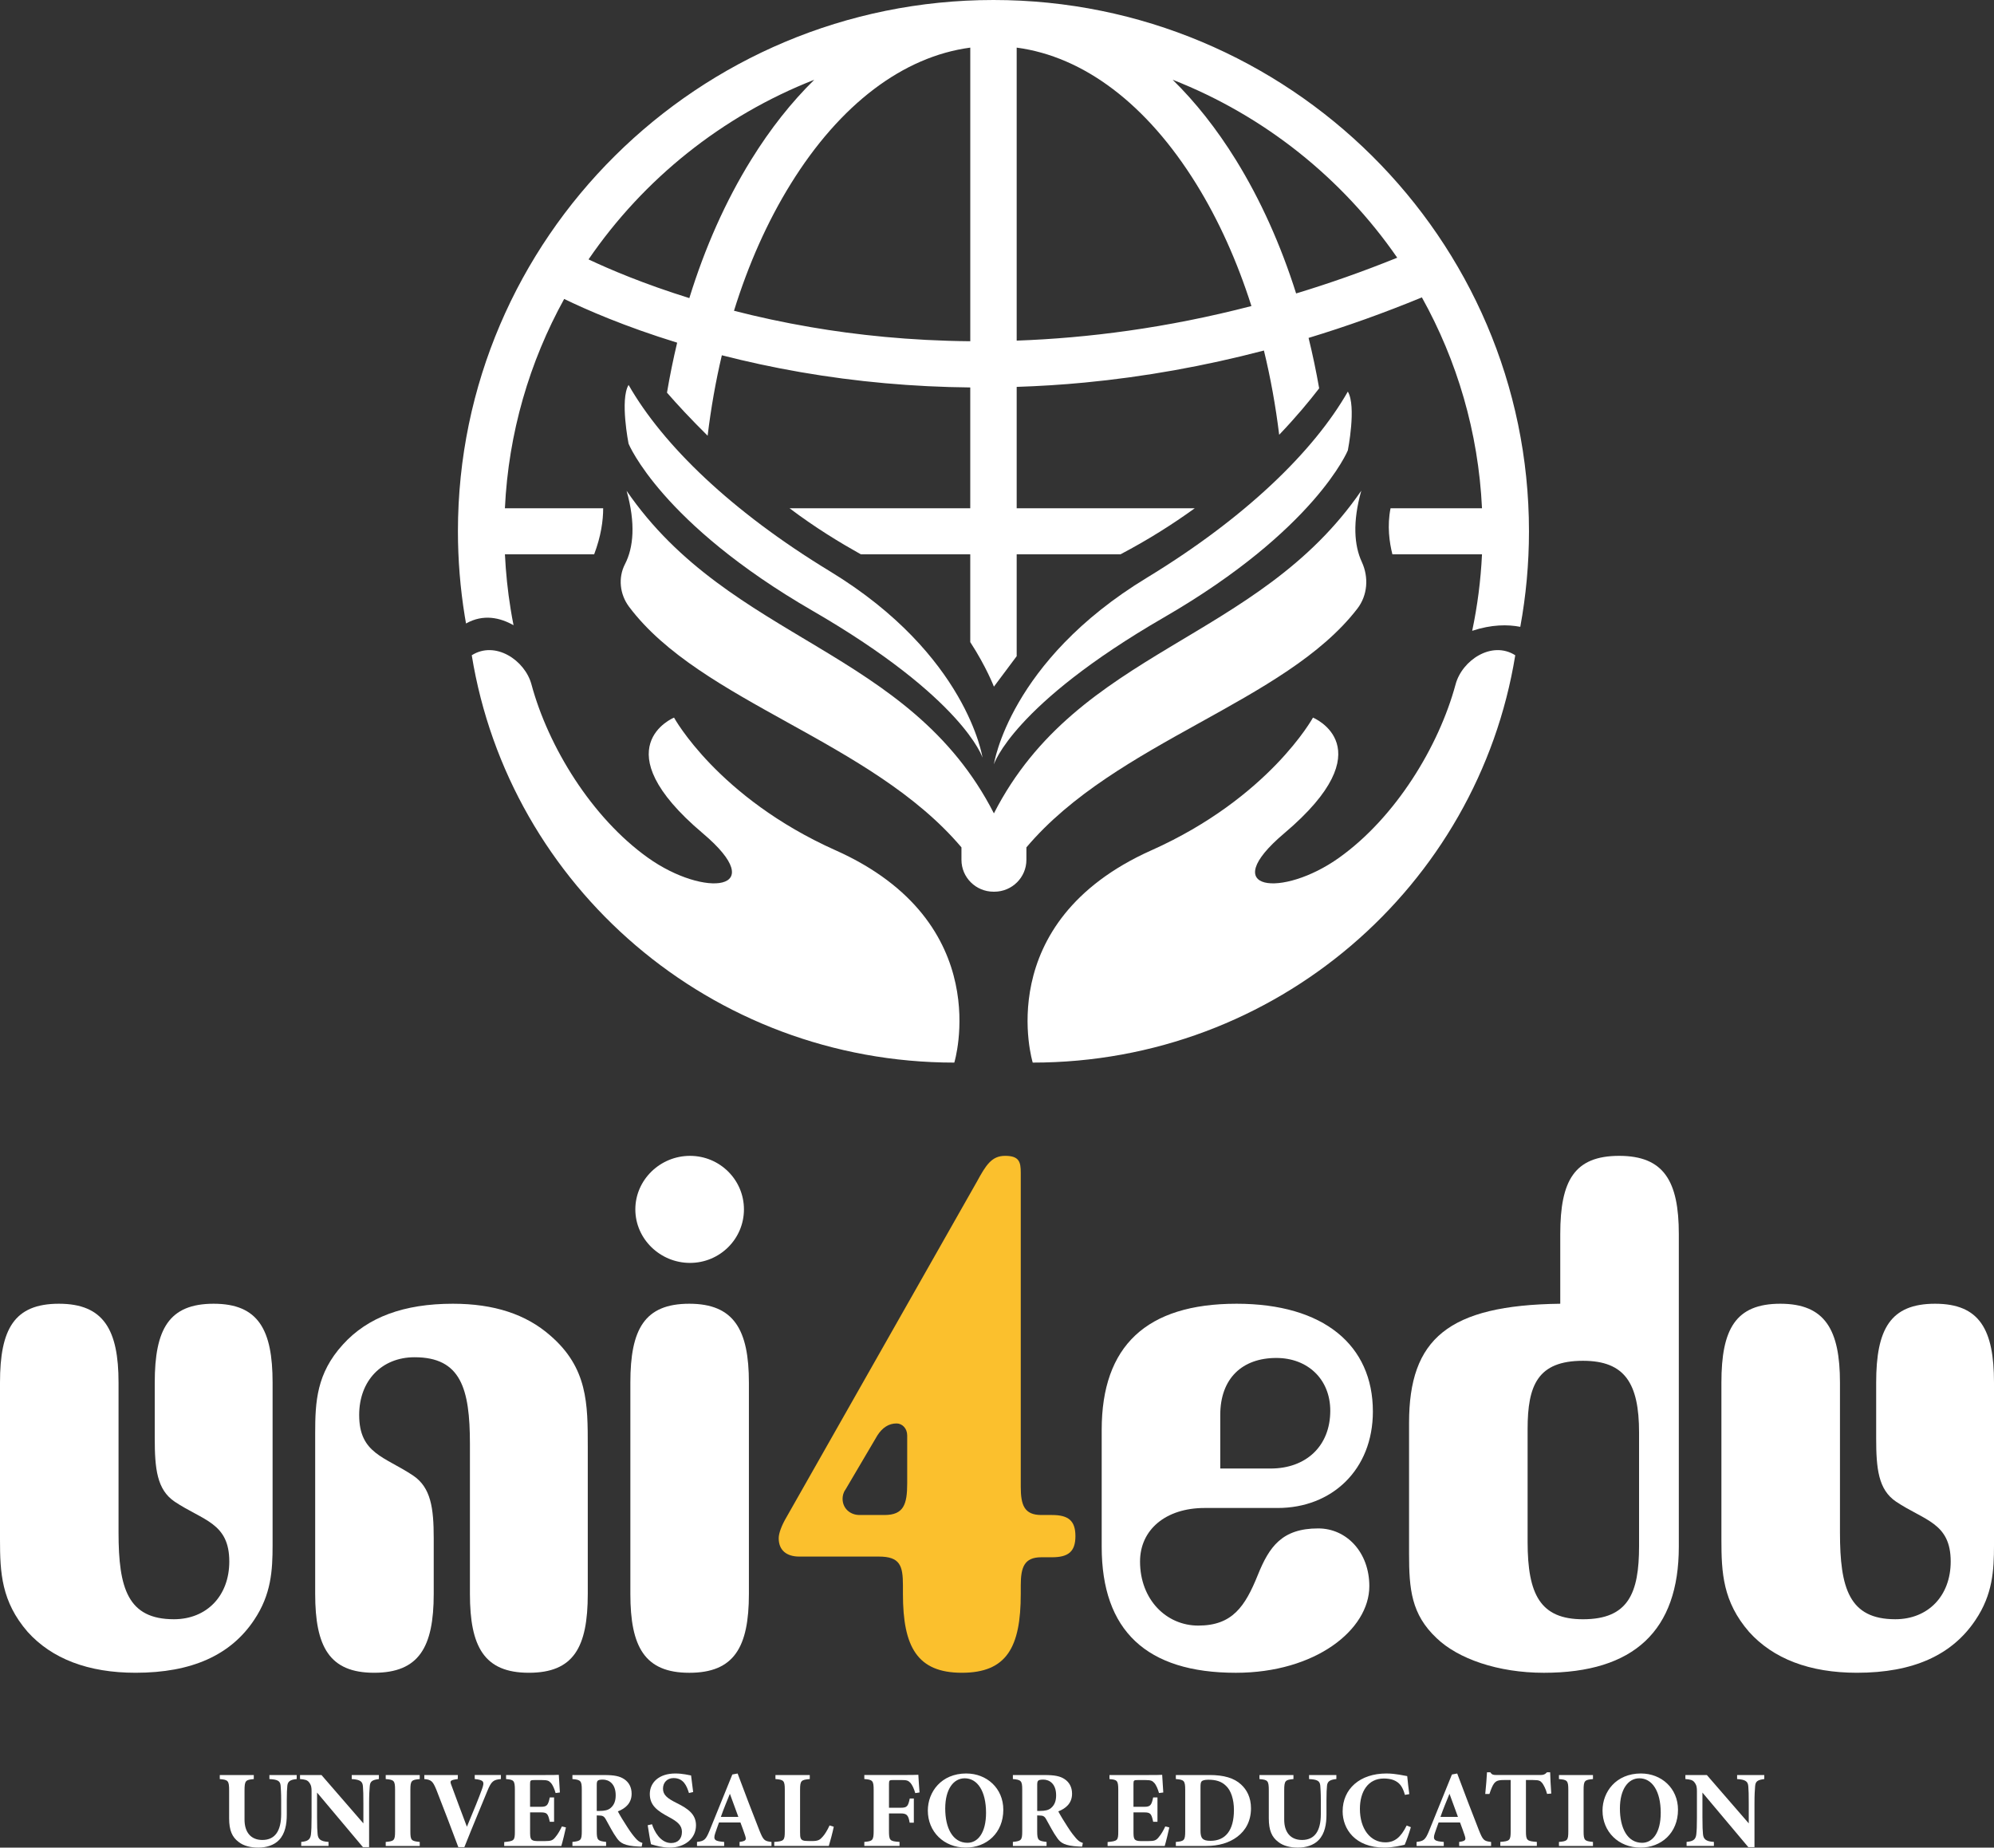 
<svg width="109" height="101" viewBox="0 0 109 101" fill="none" xmlns="http://www.w3.org/2000/svg">
<rect x="0" y="0" width="109" height="101" fill="#333333" stroke="none"/>
<g clip-path="url(#clip0_2325_13870)">
<path d="M74.41 26.829C68.724 35.108 58.954 35.426 54.331 44.463C49.709 35.426 39.937 35.108 34.252 26.829C34.754 28.613 34.63 29.936 34.165 30.836C33.779 31.585 33.88 32.491 34.385 33.166C38.304 38.393 47.607 40.471 52.557 46.322V47.004C52.557 47.965 53.343 48.745 54.312 48.745C54.319 48.745 54.325 48.745 54.332 48.744C54.339 48.744 54.346 48.745 54.352 48.745C55.322 48.745 56.107 47.965 56.107 47.004V46.322C61.024 40.51 70.234 38.422 74.198 33.272C74.763 32.539 74.829 31.554 74.441 30.716C74.025 29.819 73.931 28.535 74.412 26.829H74.41Z" fill="white"/>
<path d="M45.678 46.483C39.235 43.602 36.846 39.228 36.846 39.228C36.846 39.228 32.863 40.857 38.414 45.55C42.178 48.731 38.511 49.093 35.421 46.89C32.333 44.687 29.967 40.809 29.05 37.408C28.695 36.09 27.069 35.005 25.788 35.82C27.835 48.444 38.864 58.087 52.166 58.087C52.166 58.087 54.511 50.433 45.678 46.482V46.483Z" fill="white"/>
<path d="M62.94 46.483C69.383 43.602 71.773 39.228 71.773 39.228C71.773 39.228 75.755 40.857 70.204 45.55C66.44 48.731 70.107 49.093 73.197 46.89C76.286 44.687 78.651 40.809 79.569 37.408C79.924 36.09 81.55 35.005 82.83 35.82C80.783 48.444 69.754 58.087 56.453 58.087C56.453 58.087 54.107 50.433 62.94 46.482V46.483Z" fill="white"/>
<path d="M53.707 41.414C53.707 41.414 52.683 38.17 44.407 33.382C36.13 28.594 34.36 24.255 34.36 24.255C34.36 24.255 33.881 21.845 34.36 21.042C36.237 24.328 39.985 27.959 45.364 31.228C52.871 35.792 53.707 41.414 53.707 41.414Z" fill="white"/>
<path d="M54.331 41.779C54.331 41.779 55.355 38.535 63.632 33.747C71.908 28.959 73.678 24.62 73.678 24.62C73.678 24.62 74.157 22.21 73.678 21.407C71.801 24.693 68.053 28.323 62.674 31.593C55.167 36.157 54.331 41.779 54.331 41.779Z" fill="white"/>
<path d="M28.072 34.177C28.013 33.883 27.96 33.587 27.913 33.29C27.752 32.303 27.65 31.302 27.601 30.302H32.479C32.854 29.313 32.972 28.463 32.972 27.784H27.6C27.795 23.654 28.948 19.77 30.84 16.342C32.035 16.923 34.138 17.846 37.016 18.732C36.803 19.627 36.617 20.538 36.46 21.464C37.021 22.111 37.747 22.893 38.682 23.819C38.864 22.313 39.123 20.842 39.459 19.421C40.779 19.759 42.219 20.076 43.771 20.345C46.816 20.872 49.915 21.149 53.038 21.18V27.785H43.161C44.606 28.873 45.909 29.658 47.059 30.303H53.038V35.101C53.917 36.45 54.331 37.536 54.331 37.536L55.576 35.87V30.302H61.25C62.75 29.514 64.102 28.659 65.311 27.784H55.576V21.149C56.815 21.108 58.057 21.032 59.3 20.912C62.565 20.599 65.837 20.014 69.091 19.162C69.453 20.647 69.732 22.188 69.925 23.767C70.835 22.816 71.561 21.943 72.111 21.228C71.947 20.293 71.754 19.373 71.532 18.472C73.608 17.842 75.674 17.102 77.726 16.257C79.646 19.706 80.815 23.621 81.012 27.784H76.013C75.82 28.741 75.95 29.655 76.114 30.302H81.012C80.944 31.728 80.763 33.124 80.476 34.483C81.533 34.134 82.416 34.132 83.105 34.266C83.416 32.571 83.58 30.826 83.58 29.043C83.581 13.029 70.448 0 54.307 0C38.165 0 25.032 13.029 25.032 29.043C25.032 30.593 25.158 32.156 25.407 33.689C25.428 33.821 25.452 33.952 25.475 34.083C26.424 33.549 27.341 33.765 28.071 34.177H28.072ZM76.377 14.088C74.496 14.849 72.652 15.496 70.851 16.041C70.009 13.38 68.903 10.917 67.555 8.737C66.506 7.043 65.347 5.58 64.102 4.36C69.107 6.321 73.376 9.741 76.378 14.087L76.377 14.088ZM55.576 2.603C59.245 3.092 62.691 5.694 65.392 10.056C66.622 12.043 67.632 14.294 68.408 16.73C63.769 17.934 59.453 18.481 55.576 18.62V2.603ZM53.039 2.603V18.654C49.729 18.624 46.796 18.308 44.325 17.884C42.812 17.626 41.408 17.318 40.123 16.988C40.909 14.452 41.948 12.114 43.223 10.056C45.924 5.695 49.371 3.092 53.04 2.603H53.039ZM44.512 4.36C43.268 5.58 42.108 7.043 41.06 8.737C39.667 10.986 38.533 13.536 37.682 16.296C35.17 15.514 33.292 14.709 32.172 14.18C35.177 9.79 39.471 6.336 44.512 4.36Z" fill="white"/>
<path d="M14.901 84.474C14.901 85.859 14.823 87.168 13.892 88.554C12.612 90.479 10.477 91.442 7.412 91.442C4.812 91.442 2.833 90.672 1.513 89.209C0.078 87.553 0 85.975 0 84.166V75.58C0 72.654 0.776 71.269 3.221 71.269C5.666 71.269 6.48 72.693 6.48 75.58V83.781C6.48 86.822 6.985 88.516 9.507 88.516C11.292 88.516 12.534 87.246 12.534 85.359C12.534 83.242 11.098 83.126 9.546 82.087C8.576 81.432 8.459 80.277 8.459 78.622V75.58C8.459 72.654 9.236 71.269 11.68 71.269C14.125 71.269 14.901 72.693 14.901 75.58V84.474Z" fill="white"/>
<path d="M17.229 78.352C17.229 76.62 17.306 75.08 18.742 73.501C20.1 72 22.079 71.269 24.757 71.269C27.007 71.269 28.754 71.846 30.073 73.001C32.13 74.772 32.13 76.735 32.13 79.084V87.13C32.13 90.056 31.354 91.442 28.909 91.442C26.464 91.442 25.688 90.017 25.688 87.13V78.93C25.688 75.888 25.183 74.194 22.661 74.194C20.876 74.194 19.634 75.465 19.634 77.351C19.634 79.469 21.031 79.623 22.584 80.662C23.554 81.317 23.709 82.433 23.709 84.089V87.13C23.709 90.056 22.894 91.442 20.449 91.442C18.005 91.442 17.229 90.017 17.229 87.13V78.352Z" fill="white"/>
<path d="M37.679 71.269C40.123 71.269 40.938 72.694 40.938 75.581V87.131C40.938 90.057 40.123 91.443 37.679 91.443C35.234 91.443 34.458 90.018 34.458 87.131V75.581C34.458 72.656 35.234 71.269 37.679 71.269ZM37.718 63.185C39.347 63.185 40.667 64.494 40.667 66.111C40.667 67.728 39.347 69.037 37.718 69.037C36.088 69.037 34.73 67.728 34.73 66.111C34.73 64.494 36.088 63.185 37.718 63.185Z" fill="white"/>
<path d="M56.925 82.818H57.507C58.399 82.818 58.787 83.126 58.787 83.973C58.787 84.82 58.399 85.128 57.507 85.128H56.925C55.993 85.128 55.799 85.667 55.799 86.668V87.13C55.799 90.056 55.023 91.442 52.579 91.442C50.134 91.442 49.358 90.017 49.358 87.13V86.668C49.358 85.59 49.203 85.09 48.038 85.09H43.692C42.994 85.09 42.567 84.743 42.567 84.089C42.567 83.819 42.722 83.396 42.994 82.934L53.394 64.608C53.898 63.684 54.208 63.184 54.946 63.184C55.722 63.184 55.799 63.53 55.799 64.108V81.278C55.799 82.279 55.993 82.818 56.925 82.818ZM49.591 78.468C49.591 78.083 49.319 77.813 49.008 77.813C48.582 77.813 48.232 78.044 47.961 78.468L46.215 81.432C46.098 81.586 46.059 81.779 46.059 81.933C46.059 82.433 46.447 82.818 46.991 82.818H48.349C49.397 82.818 49.591 82.241 49.591 81.086V78.468Z" fill="#FBC02D"/>
<path d="M67.596 71.269C72.369 71.269 75.047 73.541 75.047 77.16C75.047 80.355 72.796 82.434 69.847 82.434H65.85C63.716 82.434 62.319 83.628 62.319 85.36C62.319 87.439 63.754 88.863 65.501 88.863C67.363 88.863 68.062 87.824 68.76 86.091C69.381 84.552 70.08 83.551 72.059 83.551C73.611 83.551 74.853 84.859 74.853 86.707C74.853 89.094 71.903 91.443 67.557 91.443C62.668 91.443 60.223 89.133 60.223 84.552V78.161C60.223 73.579 62.668 71.269 67.596 71.269ZM69.459 80.277C71.399 80.277 72.718 79.045 72.718 77.12C72.718 75.388 71.477 74.233 69.769 74.233C67.906 74.233 66.704 75.349 66.704 77.351V80.277H69.459Z" fill="white"/>
<path d="M88.511 63.185C90.956 63.185 91.771 64.571 91.771 67.458V84.552C91.771 89.133 89.326 91.443 84.398 91.443C81.876 91.443 79.702 90.673 78.538 89.556C77.141 88.247 77.025 86.861 77.025 84.936V77.776C77.025 73.194 79.159 71.347 85.29 71.269V67.458C85.29 64.532 86.066 63.185 88.511 63.185ZM86.532 74.388C84.049 74.388 83.505 75.735 83.505 78.122V84.282C83.505 87.169 84.204 88.517 86.532 88.517C89.016 88.517 89.598 87.092 89.598 84.513V78.315C89.598 75.62 88.822 74.388 86.532 74.388Z" fill="white"/>
<path d="M109 84.474C109 85.859 108.923 87.168 107.991 88.554C106.711 90.479 104.576 91.442 101.511 91.442C98.911 91.442 96.932 90.672 95.612 89.209C94.177 87.553 94.099 85.975 94.099 84.166V75.58C94.099 72.654 94.875 71.269 97.32 71.269C99.765 71.269 100.58 72.693 100.58 75.58V83.781C100.58 86.822 101.084 88.516 103.606 88.516C105.391 88.516 106.633 87.246 106.633 85.359C106.633 83.242 105.197 83.126 103.645 82.087C102.675 81.432 102.559 80.277 102.559 78.622V75.58C102.559 72.654 103.335 71.269 105.779 71.269C108.224 71.269 109 72.693 109 75.58V84.474Z" fill="white"/>
<path d="M16.219 97.252C15.834 97.288 15.732 97.401 15.707 97.616C15.689 97.795 15.677 97.998 15.677 98.416V99.197C15.677 99.71 15.593 100.23 15.251 100.588C14.974 100.875 14.547 101 14.119 101C13.723 101 13.326 100.916 13.043 100.69C12.693 100.427 12.525 100.064 12.525 99.396V97.885C12.525 97.337 12.471 97.294 12.014 97.253V97.033H13.873V97.253C13.422 97.294 13.367 97.337 13.367 97.885V99.473C13.367 100.141 13.698 100.582 14.341 100.582C15.057 100.582 15.37 100.057 15.37 99.163V98.417C15.37 98.005 15.351 97.79 15.34 97.611C15.316 97.337 15.148 97.277 14.727 97.253V97.033H16.219V97.253V97.252Z" fill="white"/>
<path d="M20.712 97.252C20.345 97.3 20.231 97.377 20.212 97.646C20.194 97.879 20.177 98.082 20.177 98.601V100.975H19.84L17.332 97.991V99.34C17.332 99.859 17.344 100.091 17.362 100.265C17.387 100.527 17.513 100.664 17.958 100.688V100.909H16.466V100.688C16.808 100.658 16.959 100.569 16.996 100.289C17.02 100.074 17.032 99.859 17.032 99.34V97.926C17.032 97.729 17.02 97.598 16.905 97.443C16.797 97.293 16.653 97.275 16.4 97.252V97.032H17.573L19.864 99.675V98.601C19.864 98.082 19.858 97.885 19.84 97.664C19.822 97.407 19.726 97.282 19.227 97.252V97.032H20.712V97.252Z" fill="white"/>
<path d="M21.085 100.91V100.69C21.542 100.649 21.596 100.612 21.596 100.112V97.838C21.596 97.337 21.536 97.29 21.085 97.253V97.033H22.944V97.253C22.493 97.294 22.433 97.337 22.433 97.838V100.112C22.433 100.607 22.487 100.643 22.944 100.69V100.91H21.085Z" fill="white"/>
<path d="M27.382 97.252C26.985 97.293 26.865 97.347 26.636 97.914C26.45 98.373 25.83 99.854 25.384 100.975H25.054C24.885 100.51 24.103 98.463 23.851 97.831C23.664 97.383 23.586 97.288 23.195 97.252V97.032H25.029L25.023 97.252C24.584 97.312 24.584 97.353 24.681 97.604C24.867 98.106 25.318 99.335 25.523 99.859C25.884 99.006 26.209 98.194 26.347 97.806C26.497 97.395 26.455 97.305 25.95 97.251V97.031H27.382V97.251V97.252Z" fill="white"/>
<path d="M30.937 99.896C30.907 100.057 30.738 100.743 30.684 100.91H27.562V100.696C28.11 100.642 28.145 100.612 28.145 100.111V97.832C28.145 97.324 28.074 97.289 27.664 97.253V97.033H29.619C30.251 97.033 30.461 97.027 30.546 97.021C30.551 97.129 30.581 97.618 30.606 97.987L30.371 98.017C30.317 97.814 30.215 97.57 30.112 97.462C30.003 97.343 29.926 97.307 29.619 97.307H29.228C28.999 97.307 28.976 97.319 28.976 97.522V98.769H29.566C29.902 98.769 29.963 98.679 30.053 98.256H30.288V99.587H30.053C29.957 99.145 29.908 99.074 29.56 99.074H28.977V100.1C28.977 100.512 28.989 100.637 29.362 100.643H29.789C30.126 100.643 30.216 100.601 30.349 100.44C30.499 100.267 30.619 100.046 30.715 99.843L30.938 99.897L30.937 99.896Z" fill="white"/>
<path d="M35.075 100.946C35.039 100.946 34.966 100.946 34.895 100.94C34.131 100.905 33.908 100.743 33.727 100.493C33.487 100.165 33.312 99.801 33.108 99.443C33.017 99.282 32.933 99.245 32.741 99.245L32.621 99.24V100.111C32.621 100.594 32.681 100.636 33.132 100.689V100.91H31.291V100.689C31.748 100.641 31.803 100.594 31.803 100.111V97.826C31.803 97.354 31.743 97.289 31.291 97.253V97.033H33.036C33.571 97.033 33.878 97.092 34.124 97.26C34.365 97.421 34.527 97.683 34.527 98.054C34.527 98.585 34.172 98.865 33.775 99.02C33.865 99.199 34.1 99.587 34.281 99.861C34.491 100.19 34.623 100.35 34.737 100.482C34.876 100.637 34.942 100.685 35.117 100.745L35.075 100.948V100.946ZM32.784 98.994C33.043 98.994 33.24 98.953 33.373 98.839C33.572 98.672 33.656 98.446 33.656 98.141C33.656 97.509 33.289 97.282 32.952 97.282C32.79 97.282 32.712 97.306 32.676 97.342C32.634 97.377 32.621 97.45 32.621 97.569V98.995H32.784V98.994Z" fill="white"/>
<path d="M37.661 98.016C37.541 97.634 37.372 97.199 36.819 97.199C36.47 97.199 36.242 97.444 36.242 97.778C36.242 98.112 36.464 98.303 36.994 98.565C37.637 98.882 38.046 99.192 38.046 99.782C38.046 100.487 37.457 101 36.597 101C36.212 101 35.87 100.899 35.586 100.815C35.55 100.678 35.447 100.058 35.406 99.777L35.641 99.723C35.761 100.099 36.097 100.749 36.687 100.749C37.054 100.749 37.277 100.522 37.277 100.14C37.277 99.794 37.061 99.592 36.555 99.323C35.93 98.989 35.521 98.691 35.521 98.07C35.521 97.449 36.014 96.948 36.916 96.948C37.331 96.948 37.644 97.037 37.777 97.056C37.801 97.276 37.843 97.587 37.891 97.962L37.662 98.016H37.661Z" fill="white"/>
<path d="M40.428 100.91V100.69C40.807 100.636 40.807 100.571 40.723 100.314C40.663 100.135 40.567 99.866 40.476 99.627H39.303C39.238 99.812 39.153 100.039 39.093 100.224C38.967 100.601 39.111 100.648 39.586 100.69V100.91H38.101V100.69C38.48 100.642 38.576 100.589 38.781 100.088L40.032 97.003L40.321 96.949C40.706 97.987 41.115 99.049 41.506 100.046C41.728 100.602 41.782 100.643 42.173 100.691V100.911H40.429L40.428 100.91ZM39.898 98.058C39.724 98.487 39.556 98.887 39.405 99.322H40.362L39.899 98.058H39.898Z" fill="white"/>
<path d="M45.577 99.859C45.528 100.116 45.36 100.749 45.306 100.909H42.323V100.689C42.852 100.653 42.9 100.611 42.9 100.111V97.837C42.9 97.336 42.84 97.289 42.389 97.252V97.032H44.265V97.252C43.796 97.293 43.735 97.336 43.735 97.837V100.152C43.735 100.48 43.747 100.629 44.078 100.635C44.089 100.641 44.367 100.641 44.39 100.641C44.733 100.641 44.823 100.57 44.967 100.408C45.082 100.289 45.238 100.032 45.347 99.787L45.576 99.859L45.577 99.859Z" fill="white"/>
<path d="M50.033 98.022C49.967 97.795 49.871 97.575 49.768 97.461C49.642 97.33 49.564 97.306 49.276 97.306H48.825C48.62 97.306 48.596 97.318 48.596 97.521V98.821H49.239C49.594 98.821 49.641 98.731 49.732 98.314H49.954V99.638H49.725C49.659 99.232 49.569 99.131 49.238 99.131H48.595V100.062C48.595 100.61 48.63 100.653 49.172 100.688V100.909H47.247V100.688C47.704 100.647 47.758 100.61 47.758 100.062V97.866C47.758 97.335 47.704 97.288 47.247 97.251V97.031H49.286C49.803 97.031 50.104 97.025 50.2 97.019C50.206 97.12 50.236 97.634 50.266 97.986L50.031 98.021L50.033 98.022Z" fill="white"/>
<path d="M52.824 96.948C53.937 96.948 54.845 97.754 54.845 98.929C54.845 100.2 53.931 100.999 52.794 100.999C51.591 100.999 50.719 100.128 50.719 98.976C50.719 97.956 51.453 96.947 52.824 96.947V96.948ZM52.734 97.211C52.121 97.211 51.67 97.808 51.67 98.863C51.67 99.919 52.073 100.737 52.885 100.737C53.456 100.737 53.901 100.189 53.901 99.096C53.901 97.914 53.432 97.211 52.734 97.211Z" fill="white"/>
<path d="M59.152 100.946C59.116 100.946 59.043 100.946 58.971 100.94C58.208 100.905 57.985 100.743 57.804 100.493C57.564 100.165 57.389 99.801 57.184 99.443C57.094 99.282 57.01 99.245 56.818 99.245L56.697 99.24V100.111C56.697 100.594 56.757 100.636 57.209 100.689V100.91H55.368V100.689C55.825 100.641 55.879 100.594 55.879 100.111V97.826C55.879 97.354 55.819 97.289 55.368 97.253V97.033H57.112C57.648 97.033 57.955 97.092 58.201 97.26C58.441 97.421 58.603 97.683 58.603 98.054C58.603 98.585 58.248 98.865 57.852 99.02C57.942 99.199 58.177 99.587 58.357 99.861C58.568 100.19 58.7 100.35 58.814 100.482C58.953 100.637 59.019 100.685 59.193 100.745L59.152 100.948V100.946ZM56.86 98.994C57.119 98.994 57.317 98.953 57.45 98.839C57.649 98.672 57.732 98.446 57.732 98.141C57.732 97.509 57.366 97.282 57.029 97.282C56.867 97.282 56.788 97.306 56.752 97.342C56.711 97.377 56.698 97.45 56.698 97.569V98.995H56.86V98.994Z" fill="white"/>
<path d="M63.92 99.896C63.89 100.057 63.722 100.743 63.668 100.91H60.546V100.696C61.093 100.642 61.129 100.612 61.129 100.111V97.832C61.129 97.324 61.058 97.289 60.648 97.253V97.033H62.603C63.235 97.033 63.445 97.027 63.529 97.021C63.535 97.129 63.565 97.618 63.59 97.987L63.355 98.017C63.301 97.814 63.199 97.57 63.096 97.462C62.987 97.343 62.91 97.307 62.603 97.307H62.212C61.983 97.307 61.96 97.319 61.96 97.522V98.769H62.55C62.886 98.769 62.947 98.679 63.037 98.256H63.272V99.587H63.037C62.941 99.145 62.892 99.074 62.544 99.074H61.961V100.1C61.961 100.512 61.972 100.637 62.346 100.643H62.773C63.109 100.643 63.2 100.601 63.333 100.44C63.483 100.267 63.603 100.046 63.699 99.843L63.921 99.897L63.92 99.896Z" fill="white"/>
<path d="M66.123 97.032C66.893 97.032 67.457 97.192 67.843 97.55C68.149 97.831 68.384 98.248 68.384 98.852C68.384 99.538 68.095 100.063 67.632 100.409C67.187 100.743 66.615 100.91 65.93 100.91H64.276V100.69C64.733 100.654 64.788 100.601 64.788 100.105V97.837C64.788 97.336 64.722 97.289 64.276 97.252V97.032H66.123ZM65.623 100.063C65.623 100.486 65.732 100.629 66.17 100.629C66.982 100.629 67.452 100.068 67.452 98.941C67.452 98.374 67.295 97.879 67.019 97.623C66.767 97.373 66.453 97.289 66.051 97.289C65.829 97.289 65.726 97.337 65.69 97.373C65.635 97.426 65.624 97.527 65.624 97.701V100.064L65.623 100.063Z" fill="white"/>
<path d="M73.051 97.252C72.666 97.288 72.564 97.401 72.54 97.616C72.522 97.795 72.51 97.998 72.51 98.416V99.197C72.51 99.71 72.425 100.23 72.083 100.588C71.806 100.875 71.38 101 70.952 101C70.555 101 70.158 100.916 69.875 100.69C69.526 100.427 69.358 100.064 69.358 99.396V97.885C69.358 97.337 69.304 97.294 68.847 97.253V97.033H70.705V97.253C70.254 97.294 70.2 97.337 70.2 97.885V99.473C70.2 100.141 70.531 100.582 71.174 100.582C71.89 100.582 72.202 100.057 72.202 99.163V98.417C72.202 98.005 72.184 97.79 72.172 97.611C72.148 97.337 71.98 97.277 71.559 97.253V97.033H73.051V97.253V97.252Z" fill="white"/>
<path d="M77.123 99.883C77.038 100.182 76.882 100.635 76.786 100.844C76.63 100.88 76.136 100.999 75.679 100.999C74.061 100.999 73.394 99.966 73.394 99.018C73.394 97.783 74.344 96.948 75.787 96.948C76.31 96.948 76.773 97.073 76.924 97.091C76.954 97.371 76.996 97.813 77.038 98.076L76.798 98.117C76.672 97.653 76.491 97.431 76.172 97.306C76.027 97.246 75.811 97.222 75.649 97.222C74.777 97.222 74.338 97.944 74.338 98.881C74.338 99.973 74.903 100.712 75.727 100.712C76.232 100.712 76.569 100.449 76.894 99.793L77.123 99.883V99.883Z" fill="white"/>
<path d="M79.764 100.91V100.69C80.143 100.636 80.143 100.571 80.059 100.314C79.999 100.135 79.903 99.866 79.812 99.627H78.639C78.573 99.812 78.489 100.039 78.429 100.224C78.303 100.601 78.447 100.648 78.922 100.69V100.91H77.436V100.69C77.816 100.642 77.912 100.589 78.117 100.088L79.368 97.003L79.657 96.949C80.042 97.987 80.451 99.049 80.842 100.046C81.064 100.602 81.118 100.643 81.509 100.691V100.911H79.765L79.764 100.91ZM79.234 98.058C79.059 98.487 78.892 98.887 78.741 99.322H79.698L79.235 98.058H79.234Z" fill="white"/>
<path d="M84.569 98.064C84.503 97.789 84.371 97.562 84.31 97.478C84.202 97.353 84.154 97.305 83.799 97.305H83.414V100.11C83.414 100.611 83.474 100.647 84.01 100.688V100.909H82.013V100.688C82.524 100.647 82.579 100.61 82.579 100.11V97.305H82.212C81.875 97.305 81.779 97.359 81.665 97.502C81.58 97.616 81.496 97.831 81.418 98.069H81.189C81.231 97.633 81.274 97.168 81.285 96.882H81.466C81.556 97.019 81.628 97.031 81.808 97.031H84.214C84.376 97.031 84.461 96.995 84.564 96.882H84.738C84.744 97.132 84.768 97.657 84.798 98.045L84.569 98.064Z" fill="white"/>
<path d="M85.219 100.91V100.69C85.676 100.649 85.73 100.612 85.73 100.112V97.838C85.73 97.337 85.67 97.29 85.219 97.253V97.033H87.078V97.253C86.626 97.294 86.566 97.337 86.566 97.838V100.112C86.566 100.607 86.621 100.643 87.078 100.69V100.91H85.219Z" fill="white"/>
<path d="M89.705 96.948C90.818 96.948 91.726 97.754 91.726 98.929C91.726 100.2 90.812 100.999 89.675 100.999C88.472 100.999 87.6 100.128 87.6 98.976C87.6 97.956 88.334 96.947 89.705 96.947V96.948ZM89.615 97.211C89.002 97.211 88.551 97.808 88.551 98.863C88.551 99.919 88.953 100.737 89.765 100.737C90.337 100.737 90.782 100.189 90.782 99.096C90.782 97.914 90.313 97.211 89.615 97.211Z" fill="white"/>
<path d="M96.442 97.252C96.075 97.3 95.961 97.377 95.942 97.646C95.924 97.879 95.907 98.082 95.907 98.601V100.975H95.57L93.062 97.991V99.34C93.062 99.859 93.074 100.091 93.092 100.265C93.117 100.527 93.243 100.664 93.688 100.688V100.909H92.196V100.688C92.538 100.658 92.689 100.569 92.725 100.289C92.75 100.074 92.761 99.859 92.761 99.34V97.926C92.761 97.729 92.75 97.598 92.635 97.443C92.527 97.293 92.383 97.275 92.13 97.252V97.032H93.303L95.594 99.675V98.601C95.594 98.082 95.588 97.885 95.57 97.664C95.552 97.407 95.456 97.282 94.957 97.252V97.032H96.442V97.252Z" fill="white"/>
</g>
<defs>
<clipPath id="clip0_2325_13870">
<rect width="109" height="101" fill="white"/>
</clipPath>
</defs>
</svg>
